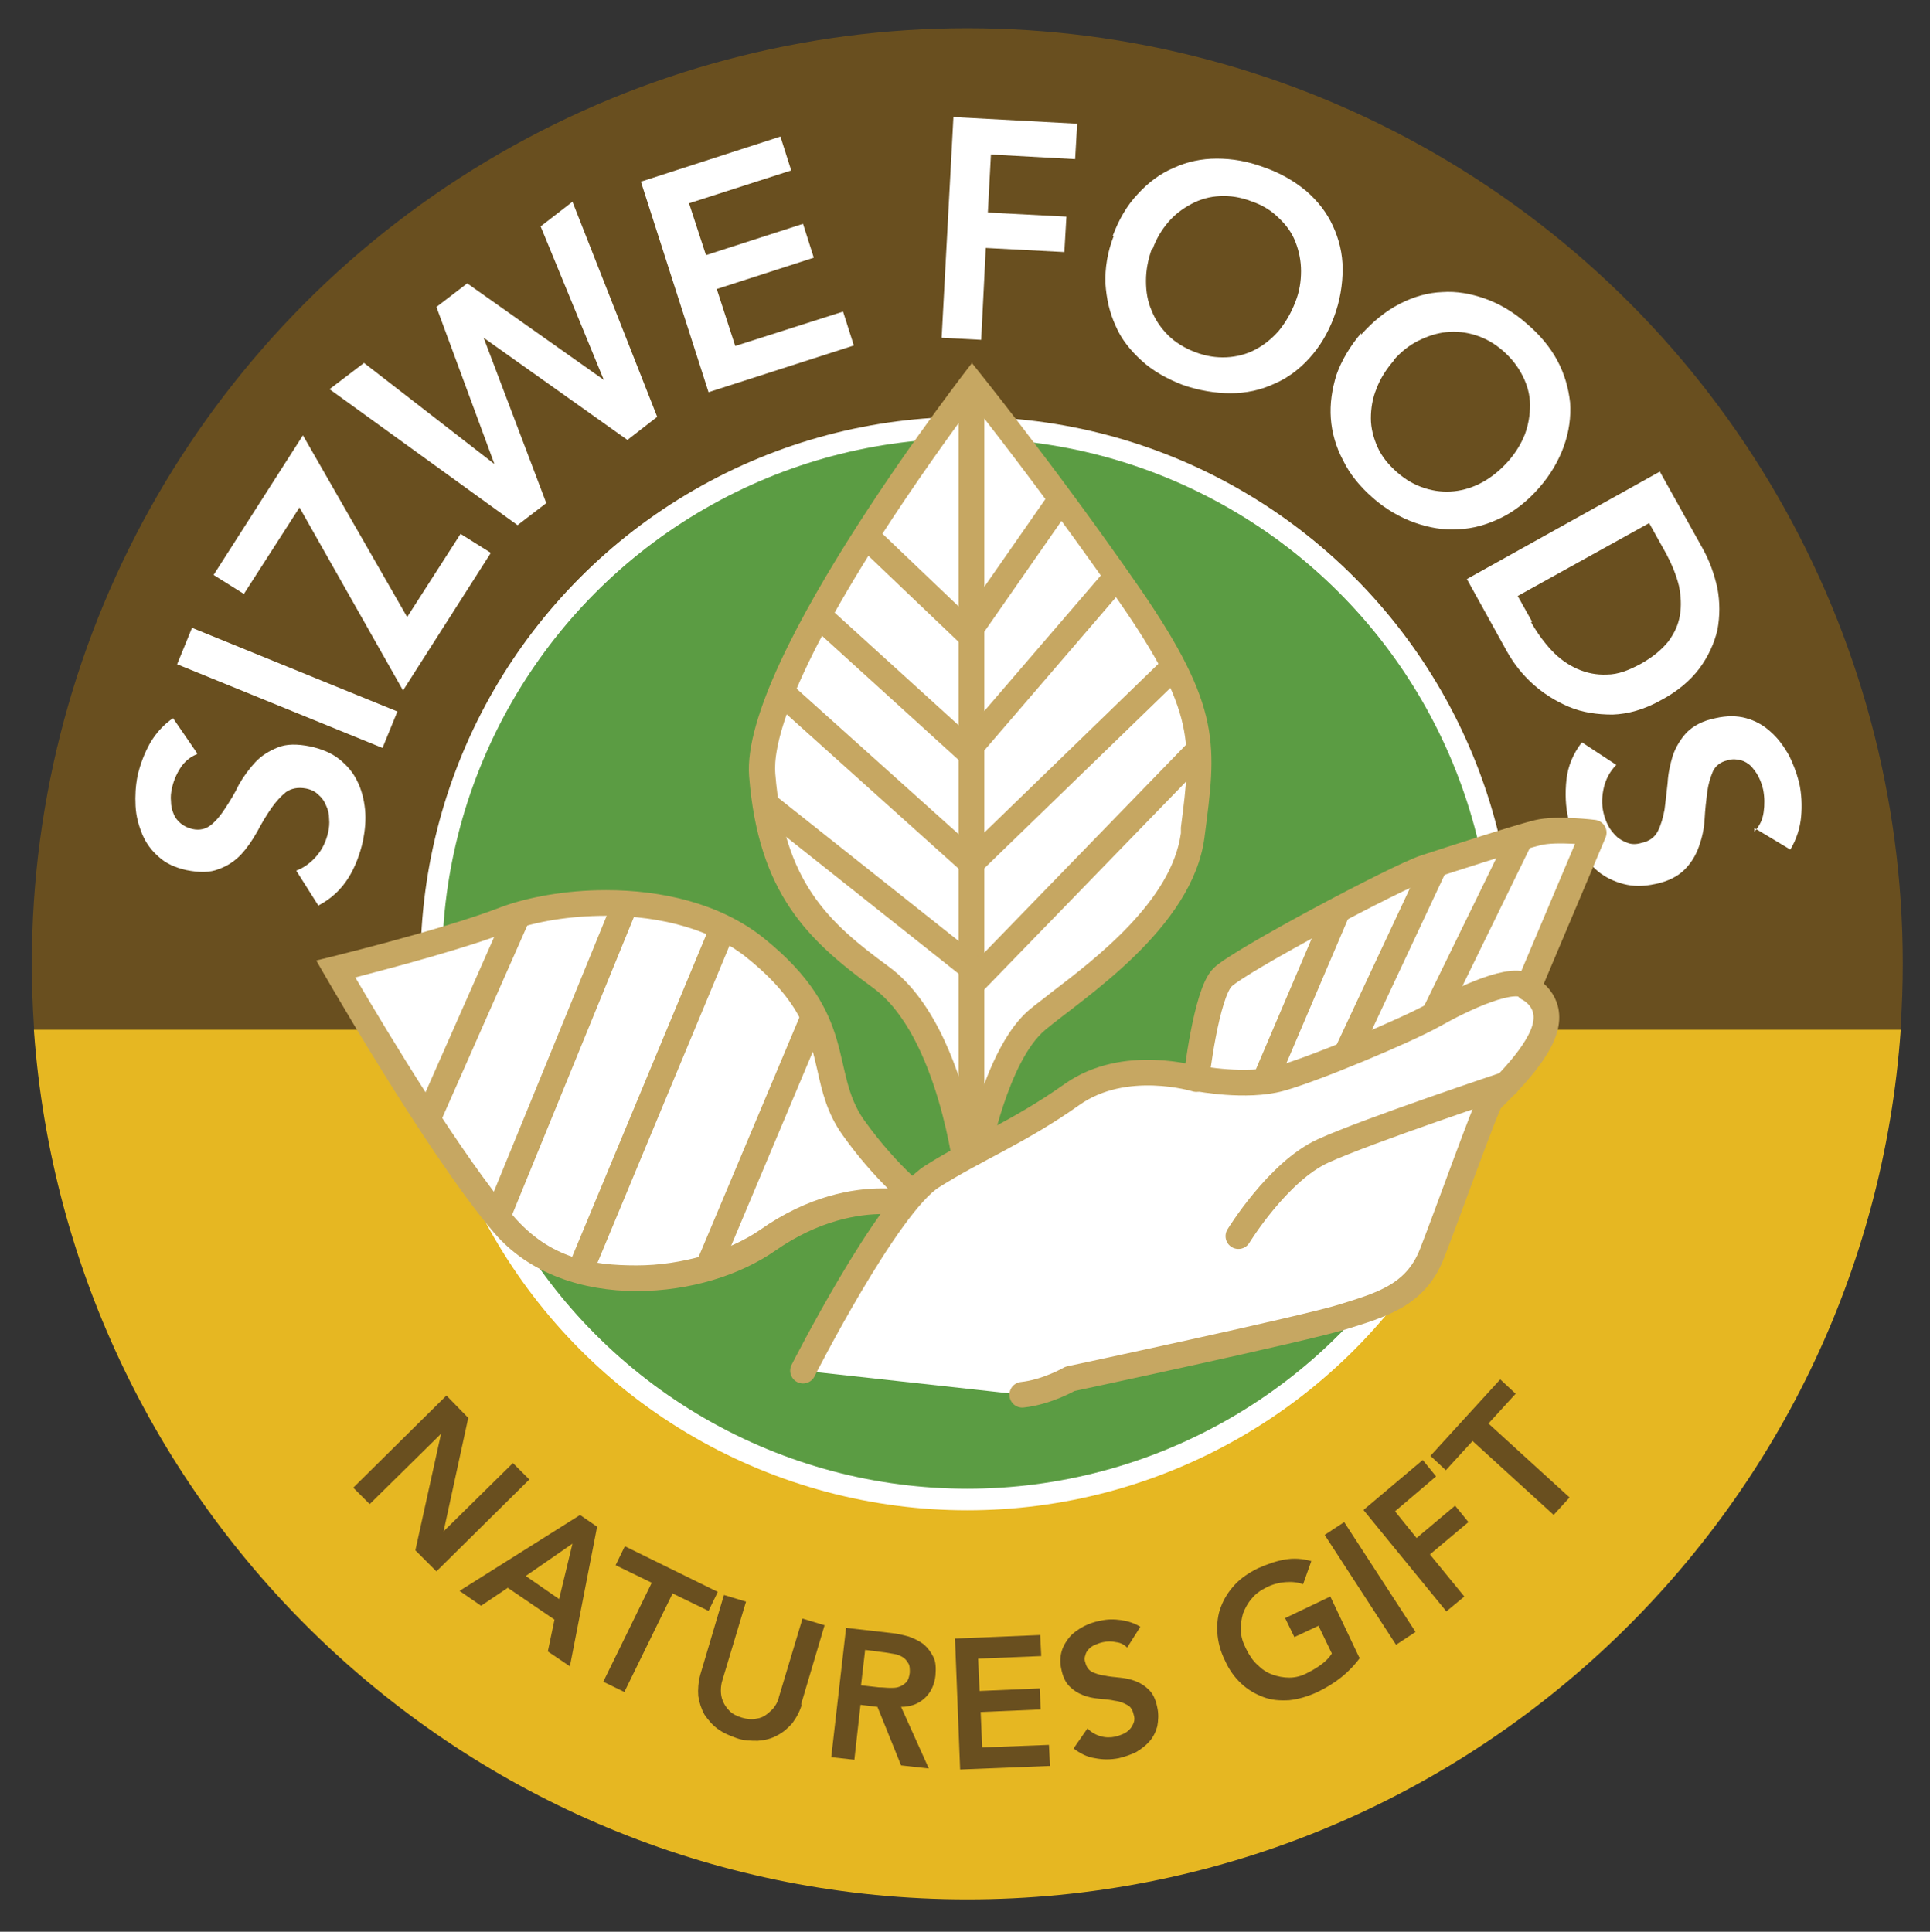 <?xml version="1.0" encoding="UTF-8"?>
<svg id="Layer_1" xmlns="http://www.w3.org/2000/svg" baseProfile="tiny" version="1.2" viewBox="0 0 375.9 376.3">
  <rect x="0" y="0" width="375.9" height="376.3" fill="#333333" stroke="none"/>
  <!-- Generator: Adobe Illustrator 29.1.0, SVG Export Plug-In . SVG Version: 2.1.0 Build 142)  -->
  <circle cx="188.4" cy="187.7" r="182.2" fill="#694f1f"/>
  <path d="M370.2,200.6c-6.6,94.6-85.5,169.4-181.8,169.4S13.3,295.2,6.6,200.6" fill="#e6b722"/>
  <circle cx="188.4" cy="187.7" r="106.5" fill="#fff"/>
  <circle cx="188.4" cy="187.7" r="102.3" fill="#5b9c43"/>
  <g>
    <path d="M38.4,146.9c-1.3.5-2.4,1.4-3.2,2.6-.8,1.2-1.4,2.6-1.7,4-.2.9-.3,1.7-.2,2.6,0,.9.2,1.7.5,2.4.3.8.8,1.4,1.4,1.9.6.5,1.4.9,2.3,1.1,1.4.3,2.6,0,3.6-.8,1-.8,1.9-1.9,2.8-3.3.9-1.4,1.8-2.8,2.6-4.5.9-1.6,2-3.1,3.2-4.4,1.2-1.3,2.7-2.2,4.4-2.9,1.7-.7,3.8-.7,6.3-.2,2.3.5,4.2,1.3,5.7,2.5,1.5,1.2,2.7,2.6,3.5,4.3.8,1.6,1.3,3.5,1.5,5.5.2,2,0,4-.4,6.1-.6,2.6-1.5,5.1-2.9,7.3-1.4,2.2-3.3,4-5.8,5.3l-4.3-6.8c1.6-.6,2.9-1.6,4-2.9,1.1-1.3,1.8-2.8,2.2-4.5.2-.9.3-1.8.2-2.7,0-.9-.2-1.8-.6-2.6-.3-.8-.8-1.5-1.5-2.1-.6-.6-1.4-1-2.4-1.2-1.6-.3-2.9,0-3.9.7-1,.8-2,1.9-2.9,3.2-.9,1.3-1.8,2.8-2.7,4.5-.9,1.6-1.9,3.1-3.1,4.4-1.2,1.3-2.7,2.3-4.4,2.9-1.7.7-3.8.7-6.3.2-2.2-.5-4-1.3-5.4-2.6-1.4-1.2-2.5-2.7-3.2-4.4-.7-1.7-1.2-3.5-1.3-5.5-.1-2,0-3.9.4-5.9.5-2.2,1.3-4.3,2.4-6.3,1.1-1.9,2.6-3.6,4.5-4.9l4.6,6.7Z" fill="#fff"/>
    <path d="M34.5,129.4l2.9-7.1,40,16.3-2.9,7.1-40-16.3Z" fill="#fff"/>
    <path d="M58.3,98.9l-10.8,16.8-5.9-3.7,17.4-27.2,20.3,35.4,10.4-16.2,5.9,3.7-17.1,26.8-20.2-35.7Z" fill="#fff"/>
    <path d="M64.2,75.8l6.7-5.1,25.4,19.7h0c0,0-11.3-30.6-11.3-30.6l6-4.6,26.6,18.8h0c0,0-12.3-29.9-12.3-29.9l6.2-4.8,16.5,41.9-5.8,4.5-28-19.9h0c0,0,12.2,32.2,12.2,32.2l-5.6,4.3-36.5-26.4Z" fill="#fff"/>
    <path d="M124.8,35.4l27.2-8.8,2.1,6.6-19.9,6.4,3.3,10.1,18.9-6.1,2.1,6.6-18.9,6.1,3.6,11.1,21-6.7,2.1,6.6-28.3,9.1-13.2-41.1Z" fill="#fff"/>
    <path d="M185.7,22.8l24.1,1.3-.4,6.9-16.4-.9-.6,11.3,15.3.8-.4,6.9-15.3-.8-.9,17.9-7.7-.4,2.3-43.1Z" fill="#fff"/>
    <path d="M216.7,46c1.2-3.2,2.8-6,4.9-8.2,2.1-2.3,4.4-4,7-5.1,2.6-1.2,5.4-1.8,8.4-1.8,3,0,6,.5,9.2,1.7,3.2,1.1,5.9,2.7,8.2,4.6,2.3,2,4,4.2,5.2,6.8,1.2,2.6,1.9,5.4,1.9,8.4,0,3-.5,6.2-1.7,9.4-1.2,3.2-2.8,5.8-4.8,8-2,2.2-4.3,3.9-6.9,5-2.6,1.2-5.4,1.8-8.4,1.8-3,0-6.1-.5-9.3-1.6-3.1-1.2-5.8-2.7-8-4.7-2.2-2-4-4.2-5.1-6.8-1.2-2.6-1.8-5.3-2-8.3-.1-3,.4-6.1,1.6-9.2ZM224.4,48.3c-.8,2.2-1.2,4.3-1.2,6.4,0,2.1.3,4,1.1,5.8.7,1.8,1.8,3.4,3.2,4.8,1.4,1.4,3.2,2.5,5.3,3.3,2.1.8,4.1,1.1,6.1,1,2-.1,3.9-.6,5.6-1.5,1.7-.9,3.2-2.1,4.6-3.7,1.3-1.6,2.4-3.5,3.2-5.6.8-2,1.1-4,1.1-6,0-2-.4-3.9-1.1-5.7-.7-1.8-1.8-3.3-3.3-4.7-1.4-1.4-3.2-2.5-5.3-3.2-2.1-.8-4.1-1.1-6.1-1-2,.1-3.8.6-5.5,1.5-1.7.9-3.2,2-4.5,3.5-1.3,1.5-2.4,3.3-3.1,5.3Z" fill="#fff"/>
    <path d="M265.1,65.2c2.3-2.6,4.8-4.6,7.5-6,2.7-1.4,5.5-2.2,8.3-2.3,2.8-.2,5.6.3,8.4,1.3,2.8,1,5.5,2.6,8,4.8,2.6,2.2,4.6,4.6,6,7.2s2.2,5.4,2.5,8.2c.2,2.8-.2,5.7-1.2,8.5s-2.6,5.6-4.9,8.2c-2.2,2.5-4.7,4.5-7.4,5.8-2.7,1.3-5.4,2.1-8.3,2.2-2.8.2-5.7-.3-8.5-1.3-2.8-1-5.6-2.6-8.1-4.8-2.5-2.2-4.5-4.6-5.8-7.3-1.4-2.6-2.2-5.4-2.4-8.2-.2-2.8.2-5.6,1.1-8.5,1-2.8,2.6-5.5,4.8-8.1ZM271.5,70.2c-1.5,1.7-2.7,3.6-3.4,5.5-.8,1.9-1.1,3.9-1.1,5.8,0,1.9.5,3.8,1.3,5.6.8,1.8,2.1,3.4,3.8,4.9,1.7,1.5,3.5,2.5,5.4,3.1,1.9.6,3.8.8,5.7.6,1.9-.2,3.8-.8,5.6-1.8,1.8-1,3.5-2.4,5-4.1,1.4-1.6,2.5-3.4,3.2-5.2.7-1.9,1-3.8,1-5.7,0-1.9-.5-3.8-1.4-5.6-.9-1.8-2.1-3.4-3.8-4.9-1.7-1.5-3.5-2.5-5.4-3.1-1.9-.6-3.8-.8-5.7-.6-1.9.2-3.7.8-5.5,1.7-1.8.9-3.4,2.2-4.8,3.8Z" fill="#fff"/>
    <path d="M323.3,91.9l8.3,14.9c1.4,2.5,2.3,5.1,2.9,7.8.5,2.7.5,5.4,0,8.1-.6,2.6-1.8,5.2-3.5,7.5-1.8,2.4-4.3,4.5-7.5,6.2-3.2,1.8-6.4,2.7-9.4,2.8-3,0-5.9-.4-8.5-1.5-2.6-1.1-5-2.6-7.1-4.5-2.1-1.9-3.7-4-5-6.3l-7.8-14.1,37.7-21ZM298.2,121.2c1.2,2.1,2.5,3.9,4,5.5,1.5,1.6,3.2,2.8,5,3.6,1.8.8,3.7,1.2,5.8,1.1,2.1,0,4.2-.8,6.6-2.1,2.3-1.3,4-2.7,5.3-4.3,1.2-1.6,2-3.3,2.3-5.2.3-1.8.2-3.7-.2-5.7-.5-2-1.3-4-2.4-6.1l-3.4-6.1-25.6,14.2,2.8,5Z" fill="#fff"/>
    <path d="M341.7,162c1-1.1,1.6-2.3,1.8-3.8.2-1.4.2-2.9-.1-4.4-.2-.9-.5-1.7-.9-2.5-.4-.8-.9-1.4-1.4-2-.6-.6-1.3-1-2-1.2-.8-.2-1.7-.3-2.6,0-1.4.3-2.4,1.1-2.9,2.2-.5,1.2-.9,2.5-1.1,4.1-.2,1.6-.4,3.3-.5,5.2-.1,1.9-.5,3.6-1.1,5.3-.6,1.7-1.5,3.2-2.8,4.5-1.3,1.3-3.2,2.3-5.7,2.8-2.3.5-4.3.5-6.2,0-1.9-.5-3.5-1.3-4.9-2.4-1.4-1.2-2.6-2.6-3.6-4.4-1-1.7-1.7-3.6-2.2-5.7-.6-2.6-.7-5.2-.4-7.9.3-2.6,1.3-5,3-7.2l6.7,4.4c-1.2,1.2-2,2.7-2.4,4.3-.4,1.7-.5,3.3-.1,5,.2.9.5,1.7.9,2.5.4.8,1,1.5,1.6,2.1s1.4,1,2.2,1.3c.8.3,1.7.3,2.7,0,1.5-.3,2.6-1.1,3.2-2.3.6-1.2,1-2.6,1.3-4.2.2-1.6.4-3.3.6-5.2.1-1.9.5-3.6,1-5.3.6-1.7,1.5-3.2,2.7-4.5,1.3-1.3,3.1-2.3,5.6-2.8,2.2-.5,4.2-.5,6,0,1.8.5,3.4,1.4,4.7,2.6,1.4,1.2,2.5,2.7,3.5,4.4.9,1.7,1.6,3.6,2.1,5.5.5,2.2.6,4.5.4,6.7-.2,2.2-.9,4.4-2.1,6.4l-7-4.2Z" fill="#fff"/>
  </g>
  <g>
    <path d="M87,271.9l4.2,4.3-4.8,22.1h0c0,0,13.5-13.3,13.5-13.3l3.2,3.2-18.1,17.9-4.1-4.1,5-22.7h0c0,0-13.9,13.7-13.9,13.7l-3.2-3.2,18.1-17.9Z" fill="#694f1f"/>
    <path d="M113.1,295.2l3.2,2.2-5.3,27.2-4.3-2.9,1.3-6.2-9.1-6.2-5.2,3.5-4.2-2.9,23.5-14.8ZM108.9,311.5l2.6-10.8-9.1,6.3,6.5,4.5Z" fill="#694f1f"/>
    <path d="M126.9,308.3l-7-3.4,1.8-3.7,18.1,8.9-1.8,3.7-7-3.4-9.4,19.2-4.1-2,9.4-19.2Z" fill="#694f1f"/>
    <path d="M156.2,331.9c-.4,1.5-1.1,2.7-1.9,3.8-.9,1-1.8,1.8-3,2.4-1.1.6-2.3.9-3.7,1-1.3,0-2.7,0-4.1-.5s-2.6-1-3.7-1.8c-1.1-.8-1.9-1.8-2.6-2.8-.6-1.1-1-2.3-1.2-3.6-.1-1.3,0-2.7.4-4.2l4.6-15.5,4.3,1.3-4.6,15.3c-.2.6-.3,1.3-.3,2,0,.7.1,1.4.4,2.1.3.7.7,1.3,1.3,1.9.6.6,1.4,1,2.4,1.3s2,.4,2.8.2c.8-.1,1.5-.4,2.1-.9s1.1-.9,1.5-1.5c.4-.6.7-1.2.8-1.8l4.6-15.3,4.3,1.3-4.6,15.5Z" fill="#694f1f"/>
    <path d="M164.7,317.1l8.8,1c1.2.1,2.4.4,3.5.7,1.1.4,2.1.9,2.9,1.5.8.7,1.4,1.5,1.9,2.5s.5,2.2.4,3.6c-.2,1.8-.9,3.3-2.1,4.4-1.2,1.1-2.7,1.7-4.6,1.7l5.4,12-5.4-.6-4.6-11.4-3.3-.4-1.2,10.7-4.5-.5,2.9-25.3ZM171.4,328.7c.6,0,1.3.1,1.9.1.7,0,1.3,0,1.8-.2.6-.2,1-.5,1.4-.9s.6-1.1.7-1.9c0-.7,0-1.4-.3-1.8-.3-.5-.6-.9-1.1-1.2-.5-.3-1-.5-1.6-.6-.6-.1-1.2-.2-1.8-.3l-3.9-.5-.8,6.9,3.5.4Z" fill="#694f1f"/>
    <path d="M185.7,319.2l16.9-.7.2,4.1-12.3.5.3,6.3,11.7-.5.2,4.1-11.7.5.3,6.9,13-.5.2,4.1-17.5.7-1-25.5Z" fill="#694f1f"/>
    <path d="M219.6,321c-.6-.6-1.3-1-2.2-1.1-.9-.2-1.7-.2-2.6,0-.5.1-1,.3-1.5.5-.5.2-.9.5-1.2.8-.3.3-.6.7-.7,1.2-.2.5-.2,1,0,1.5.2.8.6,1.4,1.3,1.8.7.3,1.5.6,2.4.7.9.2,2,.3,3,.4s2.1.3,3.1.7c1,.4,1.8.9,2.6,1.7.8.8,1.3,1.9,1.6,3.4.3,1.3.2,2.6,0,3.7-.3,1.1-.8,2.1-1.5,2.9-.7.8-1.6,1.5-2.6,2.1-1,.5-2.2.9-3.4,1.2-1.6.3-3.1.3-4.6,0-1.5-.2-2.9-.9-4.2-1.9l2.7-3.9c.7.7,1.5,1.2,2.5,1.5,1,.3,2,.3,2.9.1.5-.1,1-.3,1.5-.5s.9-.5,1.3-.9.6-.8.8-1.3c.2-.5.2-1,0-1.6-.2-.9-.6-1.6-1.3-1.9-.7-.4-1.5-.7-2.4-.8-.9-.2-2-.3-3.1-.4-1.1-.1-2.1-.3-3.1-.7s-1.8-.9-2.6-1.7c-.8-.8-1.3-1.9-1.6-3.4-.3-1.3-.2-2.5.1-3.5.3-1,.9-2,1.6-2.8.7-.8,1.6-1.4,2.7-2,1-.5,2.1-.9,3.3-1.1,1.3-.3,2.6-.3,4-.1,1.3.2,2.6.6,3.7,1.3l-2.6,4.1Z" fill="#694f1f"/>
    <path d="M264.9,322.9c-2.1,2.9-4.9,5.1-8.5,6.8-1.8.8-3.5,1.3-5.3,1.5-1.8.1-3.4,0-5-.6s-3-1.4-4.3-2.6c-1.3-1.2-2.4-2.7-3.2-4.5-.9-1.8-1.4-3.7-1.5-5.5-.1-1.8.1-3.5.7-5,.6-1.6,1.5-3,2.7-4.3,1.2-1.3,2.7-2.3,4.5-3.2,1.8-.8,3.5-1.4,5.2-1.7,1.7-.3,3.5-.2,5.2.3l-1.6,4.5c-1.1-.4-2.2-.5-3.5-.4-1.2.1-2.4.4-3.6,1-1.2.6-2.2,1.3-2.9,2.2-.8.9-1.3,1.9-1.7,2.9-.3,1.1-.5,2.2-.4,3.4,0,1.2.4,2.3,1,3.5.6,1.2,1.3,2.3,2.2,3.1.9.9,1.8,1.5,2.9,1.9,1.1.4,2.2.6,3.3.6,1.2,0,2.4-.3,3.5-.9,1-.5,2-1.1,2.8-1.7s1.5-1.3,2-2.1l-2.6-5.4-4.7,2.2-1.8-3.7,8.8-4.2,5.6,11.8Z" fill="#694f1f"/>
    <path d="M258,299l3.8-2.5,13.9,21.4-3.8,2.5-13.9-21.4Z" fill="#694f1f"/>
    <path d="M265.6,294.1l11.5-9.7,2.6,3.2-8,6.8,4.2,5.2,7.5-6.3,2.6,3.2-7.5,6.3,6.7,8.2-3.5,2.9-16.1-19.7Z" fill="#694f1f"/>
    <path d="M286.9,280.6l-5.3,5.8-3-2.8,13.6-14.9,3,2.8-5.3,5.8,15.8,14.4-3.1,3.4-15.8-14.4Z" fill="#694f1f"/>
  </g>
  <g>
    <path d="M188,225.3c-1.4-8-5.7-27-16.4-34.8-12-8.8-21.4-17.3-23.1-39.4-.7-8.8,6.4-25.1,20.6-47.3,8.2-12.8,16.7-24.2,20.4-29.1,4.8,6.1,17.7,22.6,30.5,41.1,15.5,22.4,14.6,29.3,12.5,45.9v1.1c-2,14.1-17.1,25.7-26.1,32.7-1.6,1.2-3,2.3-4.1,3.2-6.9,5.7-10.6,20.8-11.5,25.2l-2.7,1.4Z" fill="#fff"/>
    <path d="M189.5,78.7c5.8,7.4,17.1,22.1,28.4,38.4,15,21.6,14.2,27.7,12.1,44.1v1.1c-1.8,13.1-16.4,24.3-25.2,31-1.6,1.3-3,2.3-4.2,3.3-5.9,4.9-9.5,15.5-11.3,22.2-2.2-9.6-6.9-23.7-16.2-30.5-11.9-8.7-20.4-16.5-22.1-37.6-.4-4.7,1.8-16.9,20.2-45.7,7-10.9,14.1-20.7,18.3-26.4M189.4,70.6s-45.3,57.9-43.5,80.6c1.8,22.8,11.4,31.9,24.1,41.2,12.8,9.3,15.9,36.7,15.9,36.7l6.8-3.6s3.6-18.8,10.9-24.9c7.3-6.1,28.7-19.7,31-37.5,2.3-17.8,3.6-25.1-12.8-48.8-16.4-23.7-32.6-43.7-32.6-43.7h0Z" fill="#c6a762"/>
  </g>
  <g>
    <path d="M124.1,249c-10.9,0-20.1-3.7-25.9-10.5-11.2-13.1-27.5-40.8-32.7-49.7,7-1.8,23.7-6.1,33.1-9.7,5.2-2,12.5-3.2,19.5-3.2,11.8,0,22.1,3.1,29.1,8.7,11.4,9.1,13,16.3,14.6,23.3.9,4.1,1.8,7.9,4.5,11.8,4.5,6.3,8.7,10.4,11.3,12.7l-2.3,1.9c-.8-.1-1.9-.2-3.4-.2-5.2,0-13.4,1.3-22.4,7.6-6.5,4.5-16.2,7.3-25.4,7.3Z" fill="#fff"/>
    <path d="M118,178.4h0c11.2,0,21,2.9,27.5,8.2,10.7,8.6,12.2,15.4,13.7,21.9.9,4.1,1.9,8.4,4.9,12.6,3.2,4.5,6.3,7.9,8.8,10.4-.3,0-.7,0-1.1,0-5.6,0-14.3,1.4-23.8,8.1-6.1,4.2-15.3,6.9-24,6.9s-16.8-1.3-24-9.6c-10-11.7-24.4-35.6-30.8-46.5,8.1-2.1,21.9-5.8,30.1-9,4.9-1.9,11.8-3,18.6-3M118,173.4c-7.9,0-15.3,1.4-20.4,3.3-11.8,4.6-36,10.4-36,10.4,0,0,21,37,34.6,53,6.9,8.1,17.4,11.4,27.8,11.4s20.1-3.1,26.9-7.8c8.7-6.1,16.5-7.2,21-7.2,2.6,0,4.1.4,4.1.4l5.5-4.6s-6.4-4.6-13.2-14.1c-6.8-9.6-.9-20.5-19.6-35.5-8.5-6.8-20-9.3-30.6-9.3h0Z" fill="#c6a762"/>
  </g>
  <path d="M156.4,267s16.4-32.3,25.1-37.8c8.7-5.5,17-8.7,27.3-16s24.2-3,24.2-3c0,0,1.9-16.6,5.1-19.8s34-19.6,39.5-21.4,18.2-5.9,21.9-6.8,10.9,0,10.9,0l-12.8,30.3s5,2.3,3.2,8.1-9.6,12.7-10.5,13.8-8.2,21.6-11.4,29.8c-3.2,8.2-10,10-17.3,12.3s-53.2,12.1-53.2,12.1c0,0-4.5,2.6-9.3,3.1" fill="#fff" stroke="#c6a762" stroke-linecap="round" stroke-linejoin="round" stroke-width="5"/>
  <line x1="189.2" y1="76.2" x2="189.2" y2="222" fill="none" stroke="#c6a762" stroke-miterlimit="10" stroke-width="5"/>
  <polyline points="233.4 146.2 191 189.9 149.3 156.8" fill="none" stroke="#c6a762" stroke-miterlimit="10" stroke-width="5"/>
  <polyline points="151.9 134.6 189.2 168.1 228.6 129.9" fill="none" stroke="#c6a762" stroke-miterlimit="10" stroke-width="5"/>
  <polyline points="159.9 120.3 188.4 146.2 217.1 112.8" fill="none" stroke="#c6a762" stroke-miterlimit="10" stroke-width="5"/>
  <polyline points="168.7 104.4 188.5 123.3 206.6 97.3" fill="none" stroke="#c6a762" stroke-miterlimit="10" stroke-width="5"/>
  <line x1="158.4" y1="198.2" x2="137.7" y2="247.4" fill="none" stroke="#c6a762" stroke-miterlimit="10" stroke-width="5"/>
  <line x1="113.2" y1="247.1" x2="140.5" y2="181.5" fill="none" stroke="#c6a762" stroke-miterlimit="10" stroke-width="5"/>
  <line x1="96.9" y1="237" x2="121.6" y2="176.6" fill="none" stroke="#c6a762" stroke-miterlimit="10" stroke-width="5"/>
  <line x1="83.7" y1="217.1" x2="100.8" y2="178.4" fill="none" stroke="#c6a762" stroke-miterlimit="10" stroke-width="5"/>
  <path d="M233.4,210.1s9.3,1.8,15.9,0,24.7-9.4,30-12.4,15.8-8.1,18.4-5.3" fill="none" stroke="#c6a762" stroke-miterlimit="10" stroke-width="5"/>
  <path d="M241.2,240.8s7.7-12.6,16.5-16.6,35.8-13,35.8-13" fill="none" stroke="#c6a762" stroke-linecap="round" stroke-linejoin="round" stroke-width="5"/>
  <line x1="260.3" y1="177.9" x2="246.3" y2="210.7" fill="none" stroke="#c6a762" stroke-miterlimit="10" stroke-width="5"/>
  <line x1="279.3" y1="168.9" x2="262.2" y2="205.4" fill="none" stroke="#c6a762" stroke-miterlimit="10" stroke-width="5"/>
  <line x1="279.3" y1="197.7" x2="296.1" y2="163.3" fill="none" stroke="#c6a762" stroke-miterlimit="10" stroke-width="5"/>
</svg>